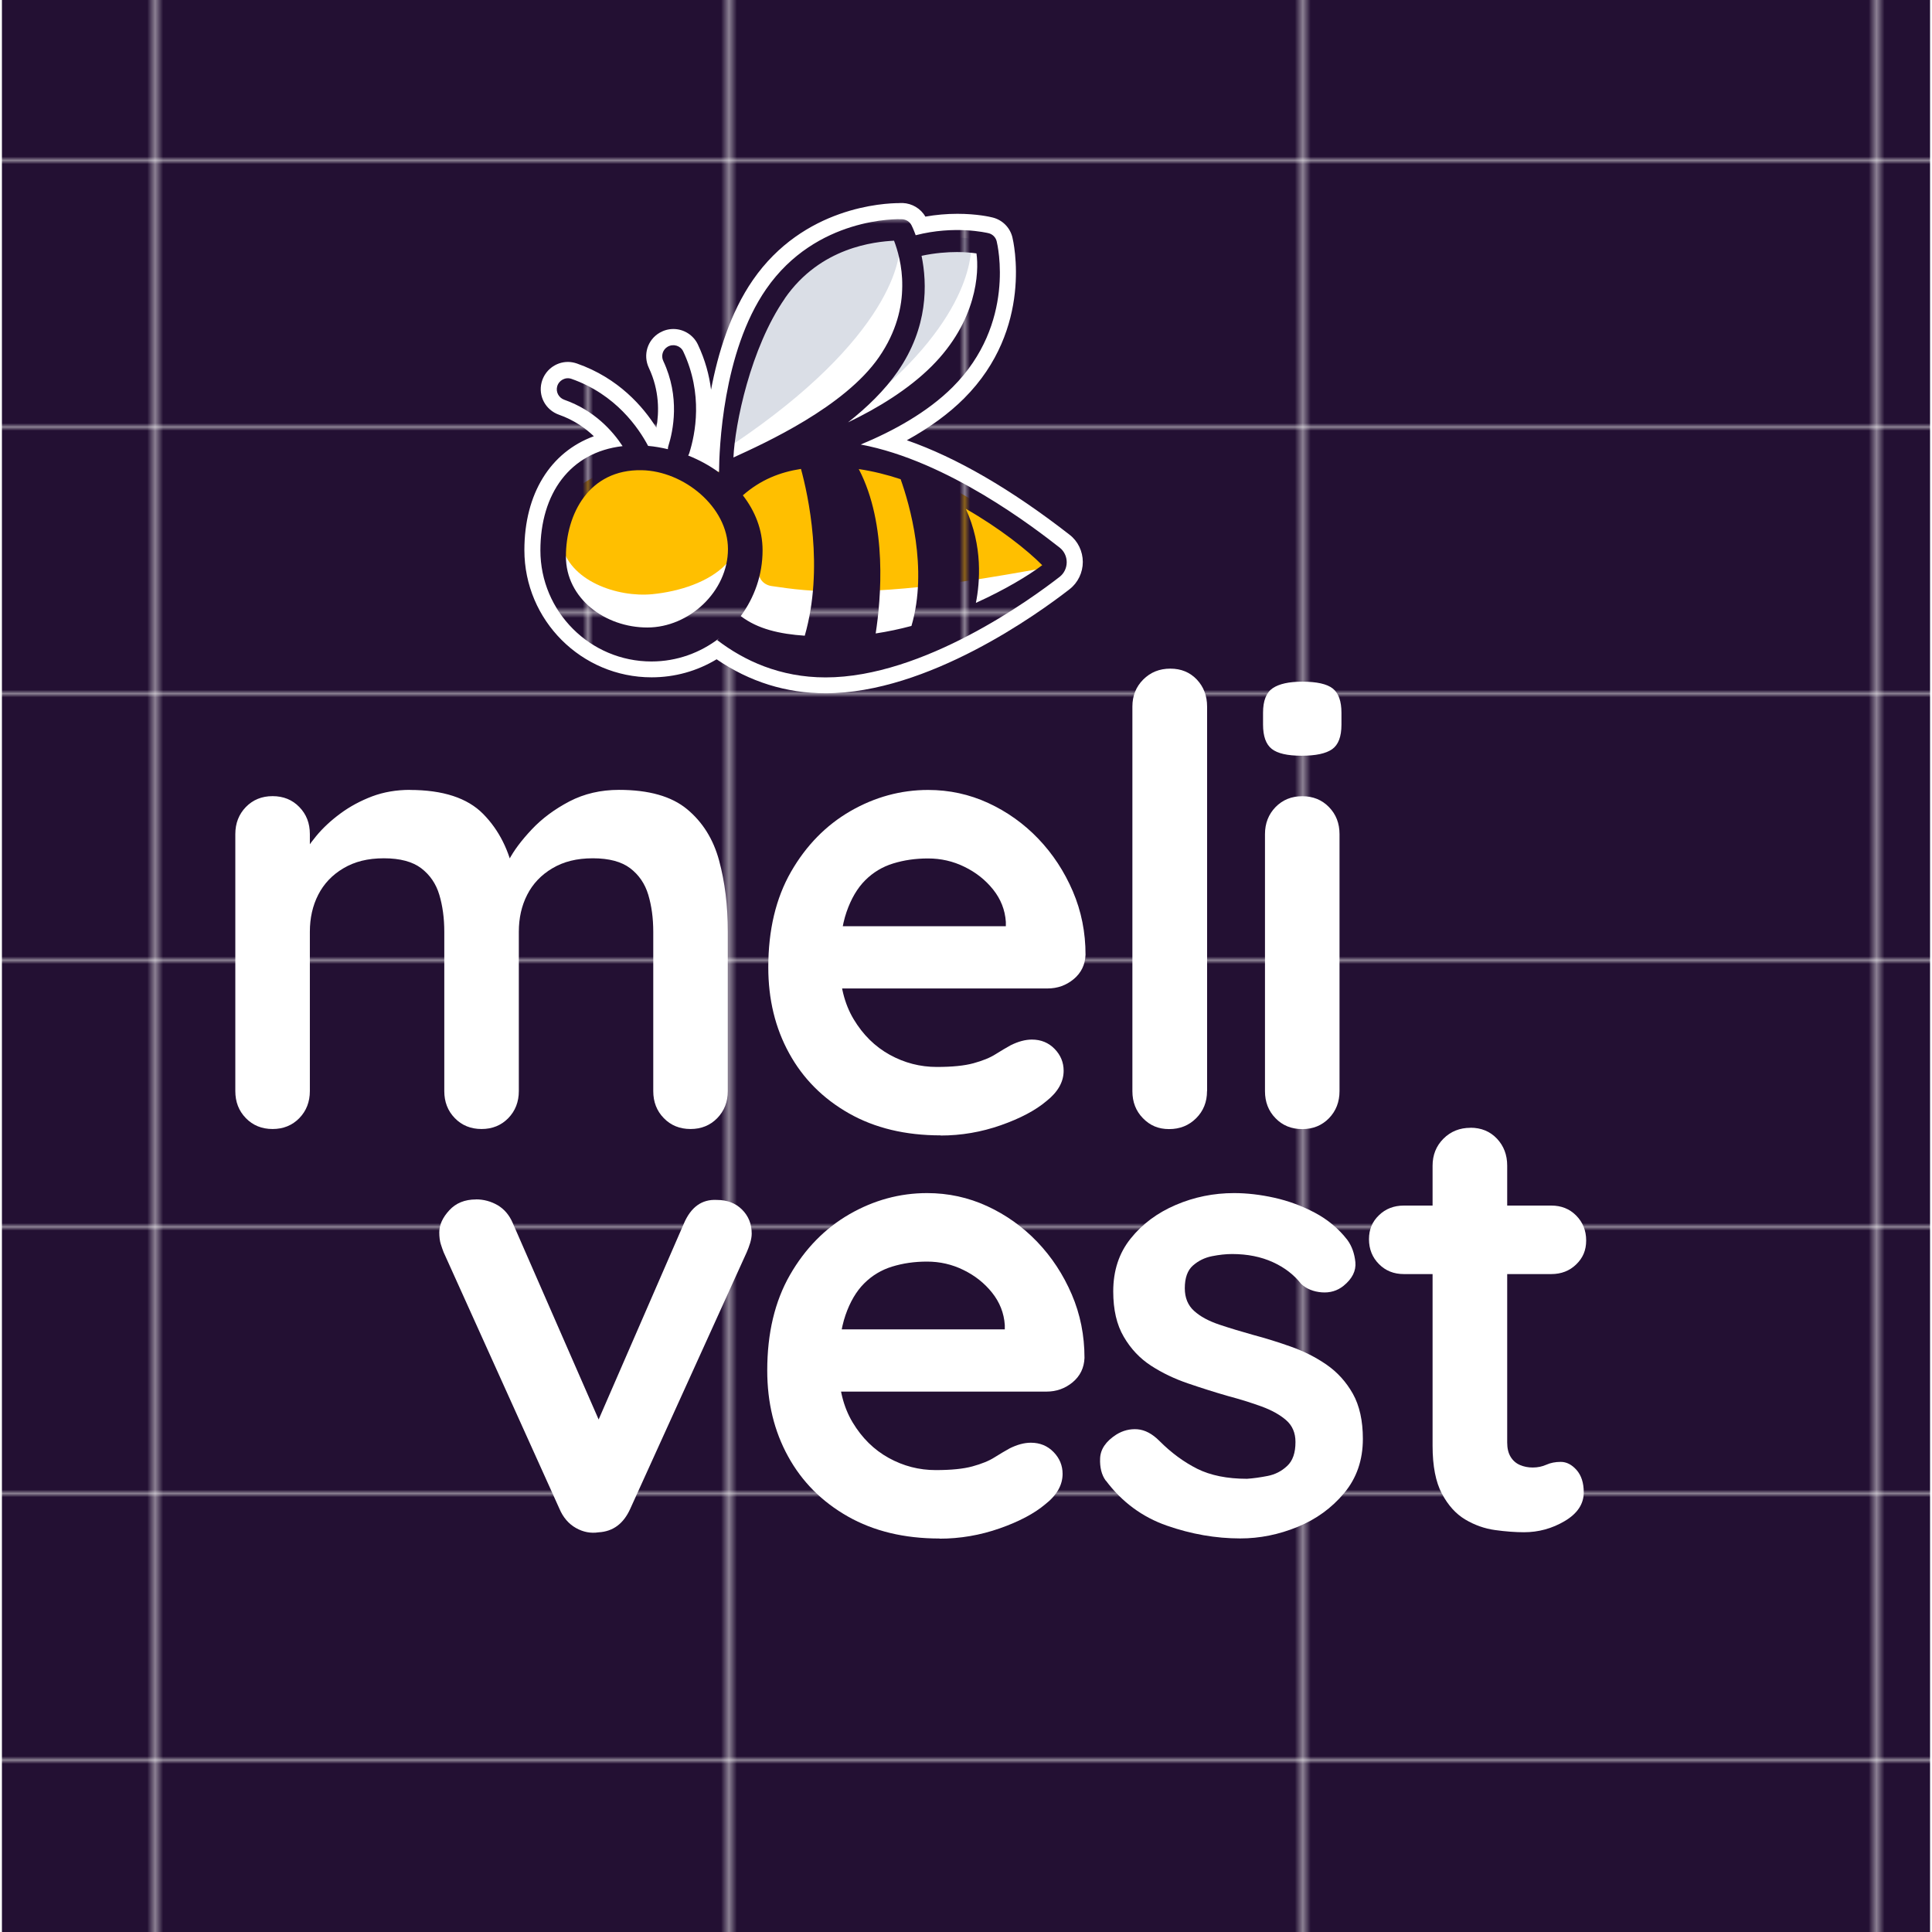 <svg viewBox="0 0 240 240" xmlns:xlink="http://www.w3.org/1999/xlink" xmlns="http://www.w3.org/2000/svg" id="Layer_1"><defs><style>.cls-1{fill:none;}.cls-2{fill:#dadee6;}.cls-3{fill:#231033;}.cls-4{fill:url(#New_Pattern_Swatch_1-2);}.cls-5{fill:#fff;}.cls-6{fill:#ffbf00;}.cls-7{fill:url(#New_Pattern_Swatch_1);}</style><pattern viewBox="0 0 71.53 71.53" patternUnits="userSpaceOnUse" patternTransform="translate(-1477.11 -2496.97) scale(.99 .46)" height="71.53" width="71.53" y="0" x="0" id="New_Pattern_Swatch_1"><rect height="71.53" width="71.53" class="cls-1"></rect><polygon points="0 71.53 0 0 71.53 0 71.53 71.53 0 71.53" class="cls-3"></polygon><polygon points="0 0 0 -71.53 71.53 -71.53 71.53 0 0 0" class="cls-3"></polygon></pattern><pattern xlink:href="#New_Pattern_Swatch_1" patternTransform="translate(-3670.63 -13633.08) scale(.65 -.68)" id="New_Pattern_Swatch_1-2"></pattern></defs><rect height="240" width="239.52" y="0" x=".24" class="cls-7"></rect><path d="M102.55,85.14c-4.9,0-9.44-1.49-13.51-4.42-2.42,1.6-5.2,2.44-8.11,2.44-8.16,0-14.8-6.64-14.8-14.8,0-7.17,3.58-12.26,9.45-13.65-1.25-1.52-3.13-3.16-5.82-4.11-1.18-.41-1.83-1.63-1.52-2.83.27-1.05,1.22-1.79,2.3-1.79.26,0,.52.04.77.13,5.44,1.9,8.42,5.86,9.83,8.34.36.04.72.1,1.09.17.56-2.05,1.04-5.58-.73-9.33-.53-1.13-.12-2.45.95-3.07.36-.21.78-.32,1.2-.32.91,0,1.75.53,2.14,1.34,2.45,5.18,1.75,10.06.97,12.81.56.25,1.1.53,1.62.83.21-4.71,1.23-14.64,5.98-21.51,6.01-8.68,15.55-9.12,17.4-9.12.17,0,.29,0,.32,0,.88.03,1.66.53,2.05,1.3.01.03.11.21.24.52,1.48-.32,3.01-.48,4.55-.48,2.36,0,3.96.38,4.13.43.85.21,1.51.87,1.73,1.72.11.44,2.55,10.78-5.73,19.07-2.27,2.27-5.3,4.33-9.01,6.13,6.65,1.87,14.11,6,22.22,12.31.78.61,1.25,1.58,1.25,2.6s-.47,1.98-1.25,2.59c-3.83,2.98-17.3,12.72-29.69,12.72Z" class="cls-5"></path><path d="M111.75,27.23c.15,0,.25,0,.29,0,.51.02.97.31,1.2.75.04.08.26.52.52,1.24,1.92-.5,3.7-.65,5.16-.65,2.23,0,3.74.36,3.89.4.49.12.88.51,1,1,.1.41,2.44,10.21-5.47,18.12-3.15,3.15-7.43,5.48-11.42,7.13,10.82,2.01,21.62,10.39,24.71,12.8.55.43.87,1.1.87,1.81s-.32,1.38-.87,1.81c-3.52,2.74-16.92,12.5-29.08,12.5-5.67,0-10.13-2.09-13.47-4.64.08-.06.17-.14.27-.24-2.33,1.81-5.25,2.89-8.42,2.89-7.61,0-13.8-6.19-13.8-13.8,0-7.03,3.66-12.2,10.21-12.95-1.24-1.89-3.51-4.44-7.25-5.76-.68-.24-1.07-.95-.89-1.64.16-.62.72-1.04,1.33-1.04.15,0,.29.02.44.08,5.51,1.93,8.36,6.12,9.53,8.33.82.07,1.64.21,2.45.4,0-.11.02-.22.06-.33.62-1.94,1.49-6.14-.61-10.61-.3-.65-.08-1.42.54-1.78.22-.13.46-.19.7-.19.51,0,1,.28,1.23.77,2.5,5.3,1.51,10.27.75,12.65-.03.1-.08.2-.13.28,1.32.53,2.57,1.2,3.71,2.01.03,0,.07-.02.11-.03.03-3.07.52-14.94,5.85-22.65,5.73-8.28,14.82-8.69,16.58-8.69M111.75,25.23h0c-1.94,0-11.93.46-18.22,9.55-2.81,4.06-4.35,9.13-5.2,13.63-.22-1.77-.72-3.68-1.64-5.62-.55-1.16-1.74-1.92-3.04-1.92-.6,0-1.18.16-1.7.46-1.52.88-2.1,2.76-1.35,4.36,1.33,2.82,1.28,5.52.94,7.45-1.63-2.6-4.7-6.18-9.89-7.99-.36-.12-.73-.19-1.1-.19-1.54,0-2.88,1.05-3.27,2.54-.44,1.7.49,3.43,2.16,4.02,1.82.64,3.24,1.63,4.33,2.67-5.4,1.98-8.63,7.14-8.63,14.15,0,8.71,7.09,15.8,15.8,15.8,2.88,0,5.64-.77,8.08-2.24,4.1,2.8,8.64,4.22,13.54,4.22,12.71,0,26.41-9.89,30.31-12.93,1.03-.8,1.64-2.06,1.64-3.38s-.61-2.59-1.64-3.38c-7.27-5.66-14.05-9.59-20.22-11.74,2.84-1.57,5.22-3.31,7.11-5.2,8.7-8.7,6.11-19.56,6-20.02-.3-1.21-1.24-2.15-2.45-2.45-.31-.08-1.95-.46-4.38-.46-1.34,0-2.68.12-3.98.35-.57-1-1.64-1.64-2.81-1.69-.05,0-.17,0-.37,0h0Z" class="cls-5"></path><path d="M69.75,67.53c-.88-4.62.77-7.62,7.67-9.65,4.22-1.24,10.06-1.12,12.64,2.85,5.43,8.35-2.24,12.41-9.01,13.08-4.37.43-10.41-1.66-11.29-6.28Z" class="cls-6"></path><path d="M89.13,58.62s7.86-1.87,15.16-2.21c7.85-.36,18.98,6.73,25.66,12.07.89.71.51,1.96-.65,2.16-4.64.78-14.37,2.72-24.08,2.83-4.35.05-6.8-.29-9.38-.67-1.08-.16-1.78-1.1-1.47-2,.6-1.75-.12-4.37-1-6.37-1.36-3.08-4.24-5.82-4.24-5.82Z" class="cls-6"></path><path d="M104.82,52.15c-.48.35-1.07-.24-.73-.72,1.2-1.68,3.29-4.43,6.89-8.68,1.92-2.27.33-7.94,1.74-11.17,1.06-2.44,4.55-2.22,7.43-2,.25.02.45.21.47.45.22,2.03-.57,11.07-15.81,22.12Z" class="cls-2"></path><path d="M91.1,55.17s.17-26.67,19.39-25.97c.49.02,1.17.4,1.21.61.47,2.03-.99,12.16-20.61,25.36Z" class="cls-2"></path><path d="M131.63,68.02c-3.09-2.41-13.89-10.78-24.71-12.8,3.99-1.65,8.26-3.98,11.42-7.13,7.91-7.91,5.57-17.71,5.47-18.12-.12-.49-.51-.88-1-1-.26-.06-4.2-1-9.06.25-.26-.72-.48-1.16-.52-1.24-.22-.44-.68-.73-1.2-.75h0c-.42-.02-10.63-.32-16.86,8.69-5.41,7.82-5.83,19.91-5.85,22.77-1.17-.85-2.46-1.56-3.83-2.1.05-.09.1-.19.13-.29.76-2.38,1.75-7.36-.75-12.65-.34-.72-1.24-.98-1.93-.58h0c-.62.36-.85,1.14-.54,1.78,2.1,4.47,1.23,8.66.61,10.61-.04.11-.04.23-.04.34-.81-.19-1.64-.34-2.46-.41-1.17-2.21-4.01-6.4-9.53-8.33-.75-.26-1.57.19-1.77.96-.18.69.21,1.4.89,1.64,3.74,1.32,6,3.87,7.24,5.76-6.55.75-10.21,5.92-10.21,12.95,0,7.61,6.19,13.8,13.8,13.8,3.17,0,6.08-1.09,8.42-2.89-.1.09-.18.18-.26.23,3.33,2.55,7.79,4.64,13.47,4.64,12.16,0,25.56-9.76,29.08-12.5.55-.43.87-1.1.87-1.81s-.32-1.38-.87-1.81ZM113.21,77.76c-1.45.39-2.93.7-4.43.93.65-4.22,1.5-13.53-2.1-20.42,1.74.26,3.49.69,5.2,1.26,1.11,3.12,3.44,11.1,1.34,18.24ZM92.28,61.53c2.21-1.93,4.58-2.87,7.22-3.28.89,3.26,2.89,12.29.47,20.72-3.11-.21-5.85-.83-7.95-2.44,1.69-2.29,2.71-5.11,2.71-8.17,0-2.57-.94-4.88-2.45-6.83ZM114.47,31.78c1.67-.36,3.21-.47,4.42-.47,1.01,0,1.84.09,2.41.17.34,2.34.06,8.39-5.56,14.01-2.9,2.9-6.78,5.25-10.4,6.98,2.34-1.84,4.54-3.96,6.18-6.33,3.8-5.49,3.67-10.89,2.96-14.36ZM97.49,37.07c4.43-6.39,11.18-7.04,13.57-7.17.82,2.14,2.54,8.09-1.88,14.48-4.27,6.17-14.13,10.65-18.07,12.45.19-4.15,2.12-13.6,6.39-19.76ZM80.41,77.95c-5.23,0-10.11-3.6-10.11-8.83s2.84-10.84,9.42-10.71c5.23.1,10.71,4.57,10.71,9.8s-4.79,9.74-10.02,9.74ZM121.23,74.89c.5-2.53.88-7.05-1.26-11.69,4.19,2.4,7.63,5.12,9.5,7.01-1.72,1.29-4.65,3.06-8.24,4.68Z" class="cls-4"></path><path d="M50.9,98.13c4.12,0,7.16.99,9.12,2.98,1.96,1.99,3.25,4.55,3.87,7.69l-1.31-.7.62-1.24c.62-1.19,1.57-2.46,2.86-3.83,1.29-1.37,2.85-2.52,4.68-3.48,1.83-.95,3.88-1.43,6.15-1.43,3.71,0,6.53.8,8.46,2.4,1.93,1.6,3.26,3.72,3.98,6.38.72,2.66,1.08,5.61,1.08,8.85v19.79c0,1.34-.44,2.46-1.31,3.36-.88.9-1.99,1.35-3.32,1.35s-2.45-.45-3.32-1.35c-.88-.9-1.31-2.02-1.31-3.36v-19.79c0-1.7-.21-3.23-.62-4.6-.41-1.37-1.16-2.46-2.24-3.29-1.08-.82-2.63-1.24-4.64-1.24s-3.63.41-5.03,1.24c-1.39.82-2.43,1.92-3.13,3.29-.7,1.37-1.04,2.9-1.04,4.6v19.79c0,1.34-.44,2.46-1.31,3.36-.88.9-1.99,1.35-3.32,1.35s-2.45-.45-3.32-1.35c-.88-.9-1.31-2.02-1.31-3.36v-19.79c0-1.7-.21-3.23-.62-4.6-.41-1.37-1.16-2.46-2.24-3.29-1.08-.82-2.63-1.24-4.64-1.24s-3.63.41-5.03,1.24c-1.39.82-2.43,1.92-3.13,3.29-.7,1.37-1.04,2.9-1.04,4.6v19.79c0,1.34-.44,2.46-1.31,3.36-.88.9-1.99,1.35-3.32,1.35s-2.45-.45-3.32-1.35c-.88-.9-1.31-2.02-1.31-3.36v-31.93c0-1.34.44-2.46,1.31-3.36.88-.9,1.98-1.35,3.32-1.35s2.45.45,3.32,1.35c.88.9,1.31,2.02,1.31,3.36v3.32l-1.16-.23c.46-.88,1.11-1.82,1.93-2.82.82-1,1.83-1.94,3.02-2.82,1.19-.88,2.5-1.58,3.94-2.13,1.44-.54,3.02-.81,4.72-.81Z" class="cls-5"></path><path d="M116.85,141.04c-4.38,0-8.18-.91-11.4-2.74-3.22-1.83-5.7-4.32-7.42-7.46-1.73-3.14-2.59-6.7-2.59-10.67,0-4.64.94-8.59,2.82-11.87,1.88-3.27,4.34-5.78,7.38-7.54,3.04-1.75,6.26-2.63,9.66-2.63,2.63,0,5.11.54,7.46,1.62,2.34,1.08,4.42,2.56,6.22,4.44,1.8,1.88,3.23,4.06,4.29,6.53,1.06,2.47,1.58,5.1,1.58,7.89-.05,1.24-.54,2.24-1.47,3.02-.93.77-2.01,1.16-3.25,1.16h-29.53l-2.32-7.73h28.37l-1.7,1.55v-2.09c-.1-1.49-.63-2.83-1.58-4.02-.95-1.19-2.14-2.13-3.56-2.82-1.42-.7-2.93-1.04-4.52-1.04s-2.99.21-4.33.62c-1.34.41-2.5,1.11-3.48,2.09s-1.75,2.29-2.32,3.94c-.57,1.65-.85,3.74-.85,6.26,0,2.78.58,5.14,1.74,7.07,1.16,1.93,2.65,3.4,4.48,4.41,1.83,1.01,3.78,1.51,5.84,1.51,1.91,0,3.43-.15,4.56-.46,1.13-.31,2.05-.68,2.74-1.12.7-.44,1.33-.81,1.89-1.12.93-.46,1.8-.7,2.63-.7,1.13,0,2.07.39,2.82,1.16.75.77,1.12,1.68,1.12,2.71,0,1.39-.72,2.66-2.16,3.79-1.34,1.13-3.22,2.13-5.64,2.98-2.42.85-4.92,1.28-7.5,1.28Z" class="cls-5"></path><path d="M149.94,135.55c0,1.34-.45,2.46-1.35,3.36-.9.9-2.02,1.35-3.36,1.35s-2.37-.45-3.25-1.35c-.88-.9-1.31-2.02-1.31-3.36v-47.78c0-1.34.45-2.46,1.35-3.36s2.02-1.35,3.36-1.35,2.43.45,3.29,1.35c.85.9,1.28,2.02,1.28,3.36v47.78Z" class="cls-5"></path><path d="M161.69,93.88c-1.75,0-2.99-.28-3.71-.85-.72-.57-1.08-1.57-1.08-3.02v-1.47c0-1.49.4-2.51,1.2-3.05.8-.54,2.02-.81,3.67-.81,1.8,0,3.07.28,3.79.85.72.57,1.08,1.57,1.08,3.02v1.47c0,1.5-.39,2.51-1.16,3.05-.77.54-2.04.81-3.79.81ZM166.4,135.55c0,1.34-.44,2.46-1.31,3.36-.88.9-1.98,1.35-3.32,1.35s-2.45-.45-3.32-1.35c-.88-.9-1.31-2.02-1.31-3.36v-31.93c0-1.34.44-2.46,1.31-3.36.88-.9,1.98-1.35,3.32-1.35s2.45.45,3.32,1.35c.88.9,1.31,2.02,1.31,3.36v31.93Z" class="cls-5"></path><path d="M59.12,148.99c.98,0,1.88.25,2.71.73.82.49,1.44,1.22,1.86,2.2l11.36,25.98-1.7.77,11.6-26.67c.88-2.06,2.24-3.04,4.1-2.94,1.29,0,2.33.4,3.13,1.2.8.8,1.2,1.79,1.2,2.98,0,.36-.07.75-.19,1.16-.13.41-.27.8-.43,1.16l-14.46,31.85c-.83,1.86-2.14,2.84-3.94,2.94-.98.15-1.92-.03-2.82-.54-.9-.51-1.59-1.31-2.05-2.4l-14.38-31.85c-.1-.26-.22-.59-.35-1-.13-.41-.19-.9-.19-1.47,0-.93.41-1.84,1.24-2.74.82-.9,1.93-1.35,3.32-1.35Z" class="cls-5"></path><path d="M116.72,191.12c-4.38,0-8.18-.91-11.4-2.74-3.22-1.83-5.7-4.32-7.42-7.46-1.73-3.14-2.59-6.7-2.59-10.67,0-4.64.94-8.59,2.82-11.87,1.88-3.27,4.34-5.78,7.38-7.54,3.04-1.75,6.26-2.63,9.66-2.63,2.63,0,5.11.54,7.46,1.62,2.34,1.08,4.42,2.56,6.22,4.44,1.8,1.88,3.23,4.06,4.29,6.53,1.06,2.47,1.58,5.1,1.58,7.89-.05,1.24-.54,2.24-1.47,3.02-.93.77-2.01,1.16-3.25,1.16h-29.53l-2.32-7.73h28.37l-1.7,1.55v-2.09c-.1-1.49-.63-2.83-1.58-4.02-.95-1.19-2.14-2.13-3.56-2.82-1.42-.7-2.93-1.04-4.52-1.04s-2.99.21-4.33.62c-1.34.41-2.5,1.11-3.48,2.09-.98.98-1.75,2.29-2.32,3.94-.57,1.65-.85,3.74-.85,6.26,0,2.78.58,5.14,1.74,7.07s2.65,3.4,4.48,4.41c1.83,1.01,3.77,1.51,5.84,1.51,1.91,0,3.43-.15,4.56-.46,1.13-.31,2.05-.68,2.74-1.12.7-.44,1.33-.81,1.89-1.12.93-.46,1.8-.7,2.63-.7,1.13,0,2.07.39,2.82,1.16.75.77,1.12,1.68,1.12,2.71,0,1.39-.72,2.66-2.17,3.79-1.34,1.13-3.22,2.13-5.64,2.98-2.42.85-4.92,1.28-7.5,1.28Z" class="cls-5"></path><path d="M137.36,183.93c-.52-.72-.75-1.65-.7-2.78.05-1.13.72-2.11,2.01-2.94.82-.51,1.7-.73,2.63-.66.93.08,1.83.55,2.71,1.43,1.49,1.5,3.07,2.65,4.72,3.48,1.65.82,3.71,1.24,6.18,1.24.77-.05,1.62-.17,2.55-.35.93-.18,1.74-.59,2.43-1.24.7-.64,1.04-1.64,1.04-2.98,0-1.13-.39-2.04-1.16-2.71-.77-.67-1.79-1.24-3.05-1.7-1.26-.46-2.67-.9-4.21-1.31-1.6-.46-3.24-.98-4.91-1.55-1.68-.57-3.21-1.3-4.6-2.2-1.39-.9-2.53-2.1-3.4-3.6-.88-1.49-1.31-3.37-1.31-5.64,0-2.58.72-4.77,2.17-6.57,1.44-1.8,3.31-3.19,5.6-4.17,2.29-.98,4.7-1.47,7.23-1.47,1.6,0,3.27.19,5.02.58,1.75.39,3.43,1.01,5.03,1.86,1.6.85,2.94,1.97,4.02,3.36.57.77.9,1.7,1.01,2.78.1,1.08-.39,2.06-1.47,2.94-.77.62-1.68.89-2.71.81-1.03-.08-1.88-.43-2.55-1.04-.88-1.13-2.05-2.04-3.52-2.71-1.47-.67-3.16-1.01-5.06-1.01-.77,0-1.61.09-2.51.27-.9.18-1.69.57-2.36,1.16-.67.59-1.01,1.53-1.01,2.82,0,1.19.39,2.13,1.16,2.82.77.7,1.82,1.26,3.13,1.7,1.31.44,2.72.86,4.21,1.28,1.55.41,3.12.9,4.72,1.47,1.6.57,3.07,1.31,4.41,2.24,1.34.93,2.42,2.13,3.25,3.6.82,1.47,1.24,3.34,1.24,5.6,0,2.63-.77,4.87-2.32,6.73s-3.48,3.26-5.8,4.21c-2.32.95-4.69,1.43-7.11,1.43-3.04,0-6.08-.53-9.12-1.59-3.04-1.06-5.57-2.92-7.58-5.6Z" class="cls-5"></path><path d="M174.39,149.76h18.32c1.24,0,2.27.41,3.09,1.24.82.83,1.24,1.86,1.24,3.09s-.41,2.18-1.24,2.98c-.82.8-1.86,1.2-3.09,1.2h-18.32c-1.24,0-2.27-.41-3.09-1.24-.82-.82-1.24-1.86-1.24-3.09s.41-2.18,1.24-2.98c.82-.8,1.86-1.2,3.09-1.2ZM182.66,140.09c1.34,0,2.43.45,3.29,1.35.85.9,1.28,2.02,1.28,3.36v34.4c0,.72.14,1.31.43,1.78.28.46.67.8,1.16,1.01.49.21,1.02.31,1.58.31.62,0,1.18-.12,1.7-.35.51-.23,1.11-.35,1.78-.35.72,0,1.38.34,1.97,1.01.59.67.89,1.6.89,2.78,0,1.44-.79,2.63-2.36,3.56-1.57.93-3.26,1.39-5.06,1.39-1.08,0-2.28-.09-3.59-.27-1.31-.18-2.55-.62-3.71-1.31s-2.13-1.76-2.9-3.21c-.77-1.44-1.16-3.43-1.16-5.95v-34.79c0-1.34.45-2.46,1.35-3.36.9-.9,2.02-1.35,3.36-1.35Z" class="cls-5"></path></svg>
